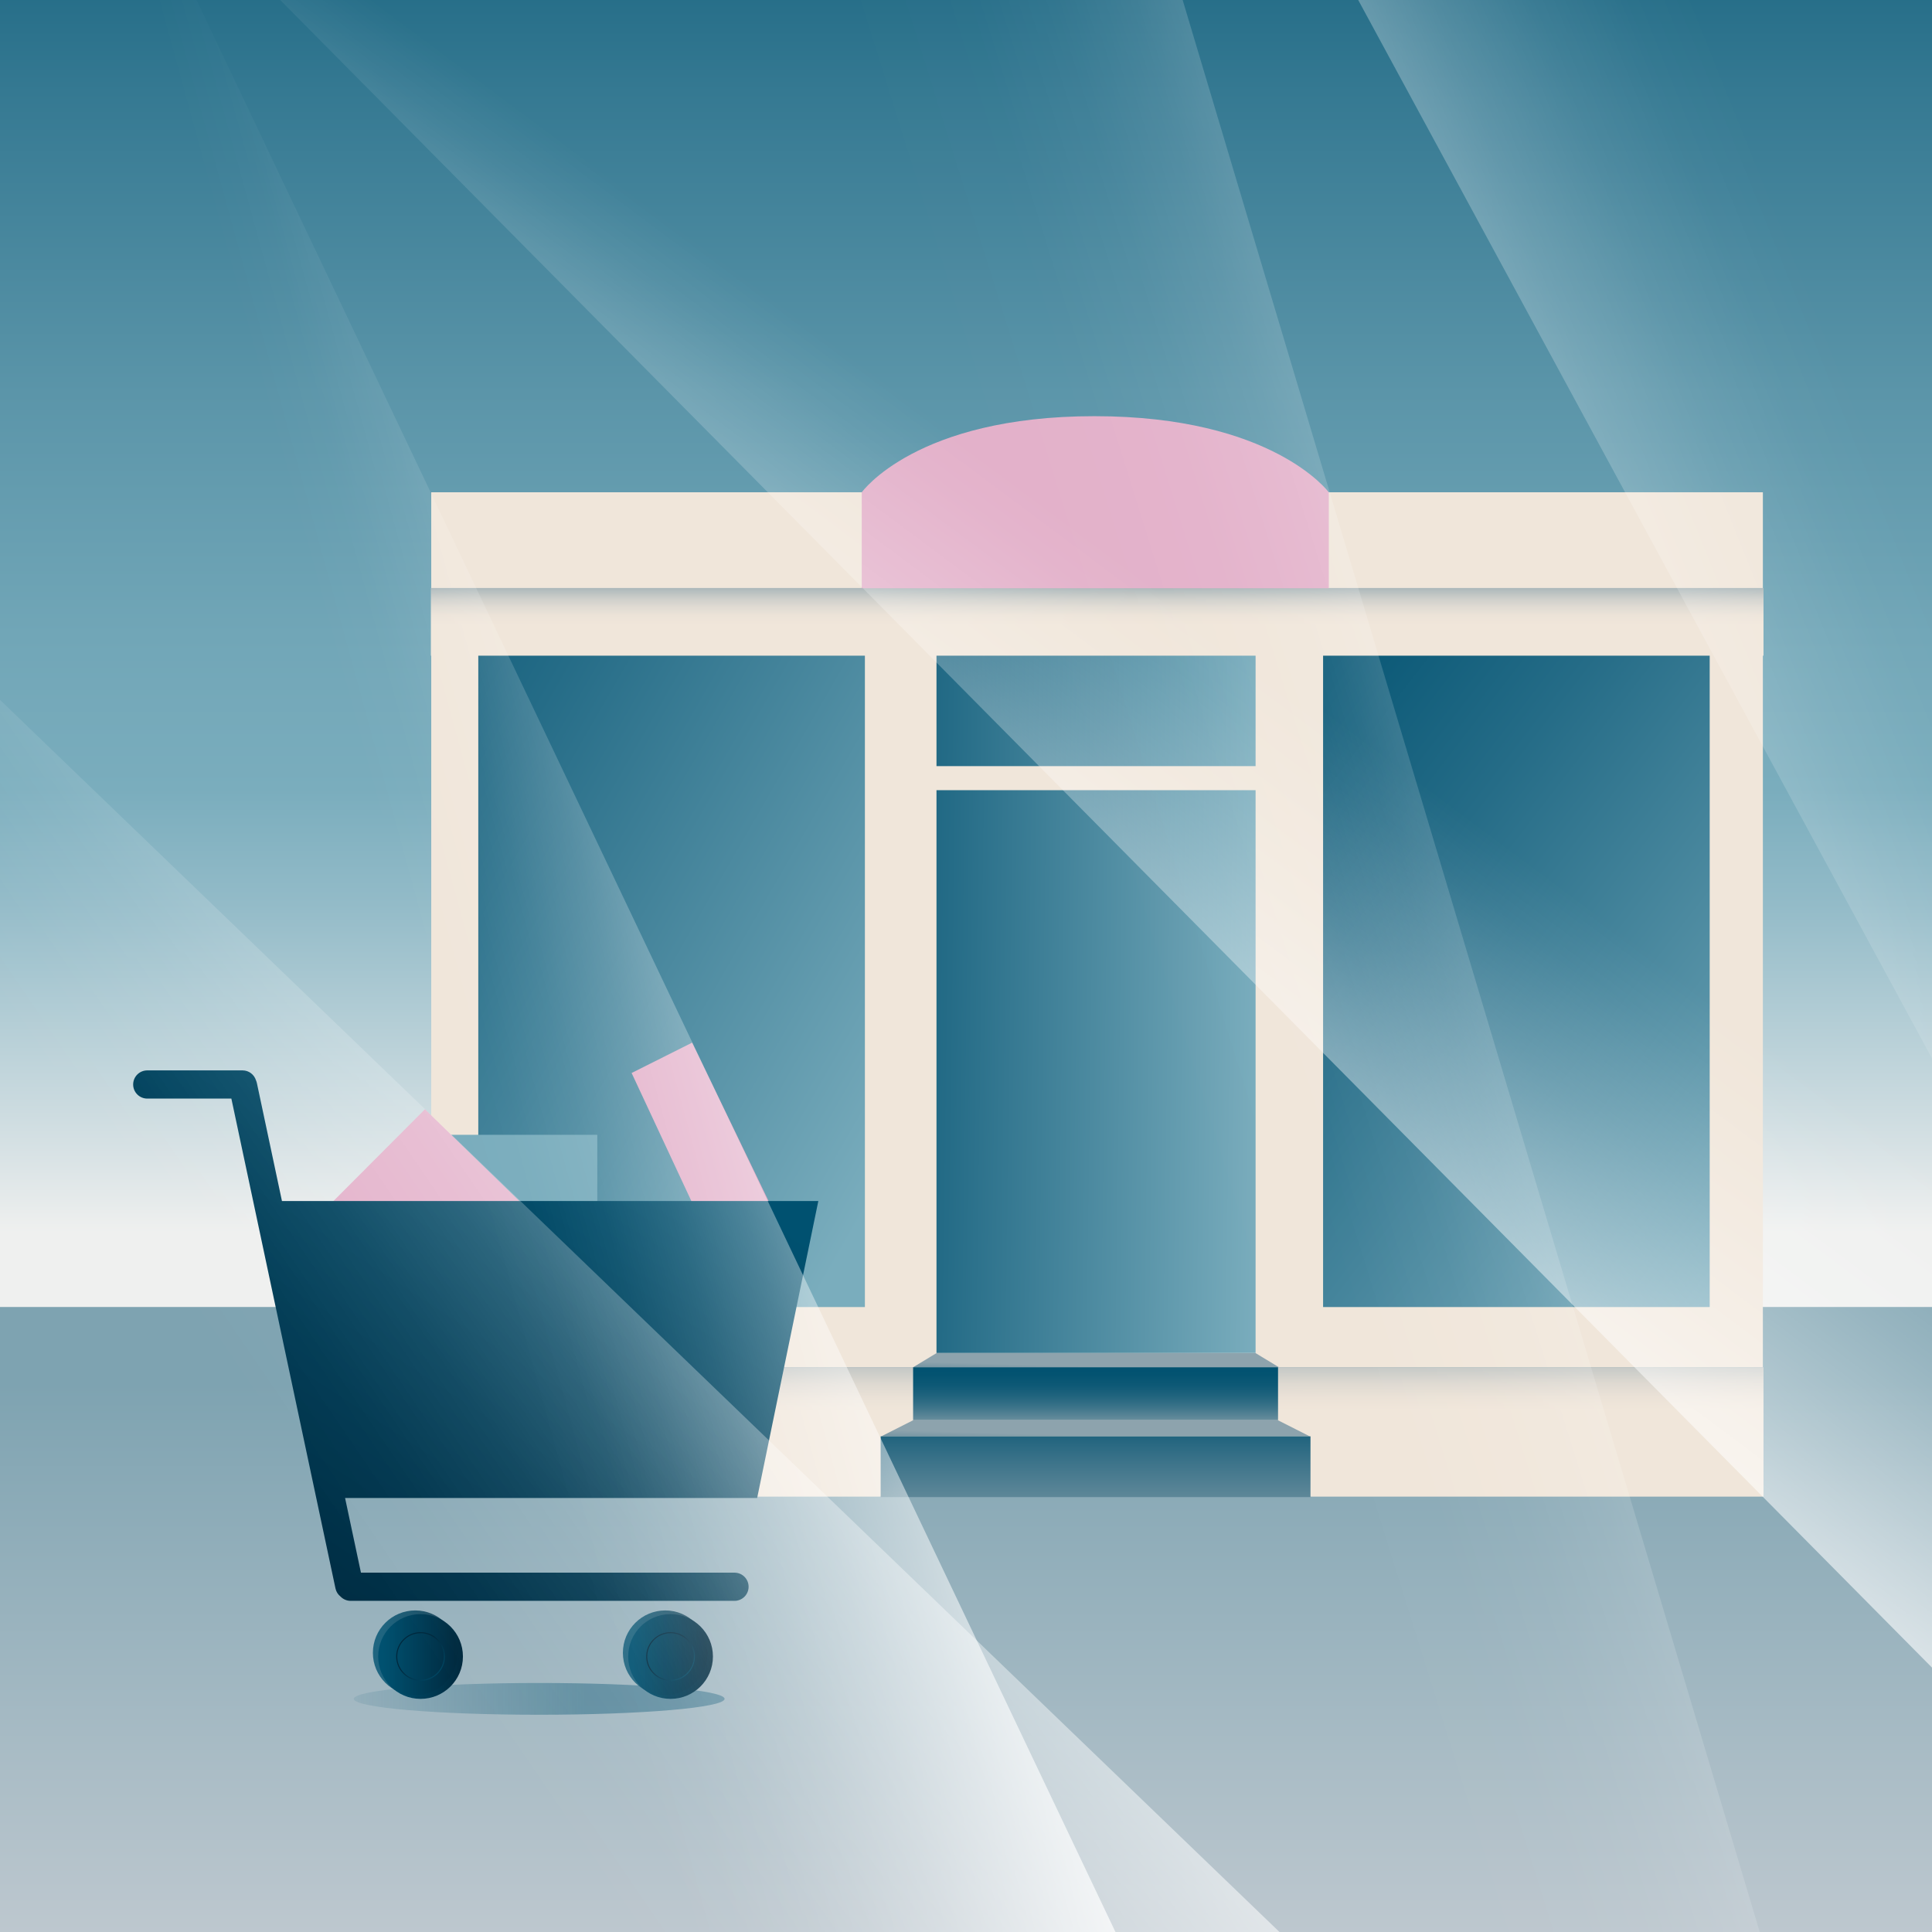 <?xml version="1.0" encoding="UTF-8"?>
<svg id="Layer_14" data-name="Layer 14" xmlns="http://www.w3.org/2000/svg" width="375" height="375" xmlns:xlink="http://www.w3.org/1999/xlink" viewBox="0 0 375 375">
  <rect x="0" y="0" width="375" height="375" fill="#333333" stroke="none"/>
  <defs>
    <style>
      .cls-1, .cls-2, .cls-3 {
        fill: none;
      }

      .cls-2 {
        stroke: url(#New_Gradient_Swatch_1);
      }

      .cls-2, .cls-3 {
        stroke-width: .2px;
      }

      .cls-4 {
        fill: url(#linear-gradient);
      }

      .cls-5 {
        clip-path: url(#clippath);
      }

      .cls-6 {
        fill: url(#New_Gradient_Swatch_1-3);
      }

      .cls-6, .cls-7, .cls-8, .cls-9, .cls-10, .cls-11, .cls-12 {
        fill-rule: evenodd;
      }

      .cls-13, .cls-12 {
        fill: #e3b1ca;
      }

      .cls-7 {
        fill: url(#linear-gradient-15);
      }

      .cls-8 {
        fill: url(#linear-gradient-17);
      }

      .cls-14 {
        fill: url(#linear-gradient-8);
      }

      .cls-15 {
        fill: url(#linear-gradient-9);
      }

      .cls-16 {
        fill: url(#linear-gradient-3);
      }

      .cls-17 {
        fill: url(#linear-gradient-4);
      }

      .cls-18 {
        fill: url(#linear-gradient-2);
      }

      .cls-19 {
        fill: url(#linear-gradient-6);
      }

      .cls-20 {
        fill: url(#linear-gradient-7);
      }

      .cls-21 {
        fill: url(#linear-gradient-5);
      }

      .cls-9 {
        fill: url(#linear-gradient-16);
      }

      .cls-9, .cls-10 {
        opacity: .8;
      }

      .cls-10 {
        fill: url(#linear-gradient-18);
      }

      .cls-11 {
        fill: #7aadbd;
      }

      .cls-3 {
        stroke: url(#New_Gradient_Swatch_1-2);
      }

      .cls-22 {
        fill: url(#linear-gradient-14);
      }

      .cls-23 {
        fill: url(#linear-gradient-22);
      }

      .cls-24 {
        fill: url(#linear-gradient-20);
      }

      .cls-25 {
        fill: url(#linear-gradient-21);
      }

      .cls-26 {
        fill: url(#linear-gradient-23);
      }

      .cls-27 {
        fill: url(#linear-gradient-19);
      }

      .cls-28 {
        fill: url(#linear-gradient-13);
      }

      .cls-29 {
        fill: url(#linear-gradient-12);
      }

      .cls-30 {
        fill: url(#linear-gradient-10);
      }

      .cls-31 {
        fill: url(#linear-gradient-11);
      }
    </style>
    <clipPath id="clippath">
      <rect class="cls-1" width="375" height="375"/>
    </clipPath>
    <linearGradient id="linear-gradient" x1="179.145" y1="430.582" x2="179.145" y2="-52.671" gradientUnits="userSpaceOnUse">
      <stop offset=".396" stop-color="#eff0ef"/>
      <stop offset=".43" stop-color="#d6e1e4"/>
      <stop offset=".528" stop-color="#93bbc8"/>
      <stop offset=".574" stop-color="#7aadbd"/>
      <stop offset=".636" stop-color="#71a6b7"/>
      <stop offset=".733" stop-color="#5b95a9"/>
      <stop offset=".854" stop-color="#357992"/>
      <stop offset=".993" stop-color="#025371"/>
      <stop offset="1" stop-color="#005170"/>
    </linearGradient>
    <linearGradient id="linear-gradient-2" x1="173.842" y1="421.415" x2="173.842" y2="203.593" gradientUnits="userSpaceOnUse">
      <stop offset=".128" stop-color="#c8ced4"/>
      <stop offset=".702" stop-color="#7ea3b1"/>
    </linearGradient>
    <linearGradient id="linear-gradient-3" x1="212.939" y1="57.353" x2="212.939" y2="176.126" gradientUnits="userSpaceOnUse">
      <stop offset=".323" stop-color="#f0e6da"/>
      <stop offset=".622" stop-color="#f0e6da"/>
    </linearGradient>
    <linearGradient id="linear-gradient-4" x1="43.115" y1="137.143" x2="285.943" y2="277.015" gradientUnits="userSpaceOnUse">
      <stop offset=".008" stop-color="#005170"/>
      <stop offset=".191" stop-color="#256c87"/>
      <stop offset=".561" stop-color="#7aadbd"/>
    </linearGradient>
    <linearGradient id="linear-gradient-5" x1="233.231" y1="140.3" x2="449.232" y2="306.789" xlink:href="#linear-gradient-4"/>
    <linearGradient id="linear-gradient-6" x1="152.003" y1="207.161" x2="429.392" y2="210.969" gradientUnits="userSpaceOnUse">
      <stop offset=".008" stop-color="#005170"/>
      <stop offset=".116" stop-color="#256c87"/>
      <stop offset=".334" stop-color="#7aadbd"/>
      <stop offset=".393" stop-color="#70a5b6"/>
      <stop offset=".493" stop-color="#5591a6"/>
      <stop offset=".621" stop-color="#2b718b"/>
      <stop offset=".733" stop-color="#005170"/>
    </linearGradient>
    <linearGradient id="linear-gradient-7" x1="212.871" y1="260.698" x2="212.577" y2="271.248" gradientUnits="userSpaceOnUse">
      <stop offset=".432" stop-color="#8da3ad"/>
      <stop offset=".606" stop-color="#658b9b"/>
      <stop offset=".996" stop-color="#015170"/>
      <stop offset="1" stop-color="#005170"/>
    </linearGradient>
    <linearGradient id="linear-gradient-8" x1="153.075" y1="134.016" x2="425.57" y2="137.757" xlink:href="#linear-gradient-6"/>
    <linearGradient id="linear-gradient-9" x1="212.924" y1="255.738" x2="212.999" y2="298.297" gradientUnits="userSpaceOnUse">
      <stop offset=".114" stop-color="#8da3ad"/>
      <stop offset=".166" stop-color="#a9b5b9"/>
      <stop offset=".235" stop-color="#c7cac7"/>
      <stop offset=".303" stop-color="#ded9d1"/>
      <stop offset=".367" stop-color="#ebe2d7"/>
      <stop offset=".426" stop-color="#f0e6da"/>
    </linearGradient>
    <linearGradient id="linear-gradient-10" x1="212.963" y1="109.07" x2="212.963" y2="131.336" gradientUnits="userSpaceOnUse">
      <stop offset=".167" stop-color="#8da3ad"/>
      <stop offset=".172" stop-color="#8fa4ae"/>
      <stop offset=".244" stop-color="#b2bcbd"/>
      <stop offset=".318" stop-color="#cdceca"/>
      <stop offset=".393" stop-color="#e0dbd3"/>
      <stop offset=".469" stop-color="#ece3d8"/>
      <stop offset=".548" stop-color="#f0e6da"/>
    </linearGradient>
    <linearGradient id="linear-gradient-11" x1="212.651" y1="277.637" x2="212.651" y2="255.157" gradientUnits="userSpaceOnUse">
      <stop offset=".014" stop-color="#8da3ad"/>
      <stop offset=".027" stop-color="#869ea9"/>
      <stop offset=".114" stop-color="#5d8798"/>
      <stop offset=".202" stop-color="#3b7389"/>
      <stop offset=".293" stop-color="#21647e"/>
      <stop offset=".385" stop-color="#0e5976"/>
      <stop offset=".481" stop-color="#035371"/>
      <stop offset=".585" stop-color="#005170"/>
    </linearGradient>
    <linearGradient id="linear-gradient-12" x1="212.79" y1="273.44" x2="212.454" y2="285.544" xlink:href="#linear-gradient-7"/>
    <linearGradient id="linear-gradient-13" x1="212.651" y1="301.449" x2="212.651" y2="270.956" gradientUnits="userSpaceOnUse">
      <stop offset=".014" stop-color="#8da3ad"/>
      <stop offset=".191" stop-color="#7796a3"/>
      <stop offset=".561" stop-color="#3f758b"/>
      <stop offset=".938" stop-color="#005170"/>
    </linearGradient>
    <linearGradient id="linear-gradient-14" x1="46.351" y1="329.749" x2="142.041" y2="329.749" gradientUnits="userSpaceOnUse">
      <stop offset=".095" stop-color="#005170" stop-opacity="0"/>
      <stop offset=".703" stop-color="#005170" stop-opacity=".4"/>
    </linearGradient>
    <linearGradient id="linear-gradient-15" x1="121.93" y1="321.525" x2="138.379" y2="321.525" gradientUnits="userSpaceOnUse">
      <stop offset=".121" stop-color="#005170"/>
      <stop offset="1" stop-color="#00283d"/>
    </linearGradient>
    <linearGradient id="linear-gradient-16" x1="120.902" y1="320.81" x2="137.351" y2="320.81" xlink:href="#linear-gradient-15"/>
    <linearGradient id="New_Gradient_Swatch_1" data-name="New Gradient Swatch 1" x1="-1554.188" y1="-5498.335" x2="-1554.33" y2="-5498.186" gradientTransform="translate(70073.061 -247098.88) scale(45 -45)" gradientUnits="userSpaceOnUse">
      <stop offset=".121" stop-color="#005170"/>
      <stop offset="1" stop-color="#00283d"/>
    </linearGradient>
    <linearGradient id="linear-gradient-17" x1="73.406" x2="89.855" xlink:href="#linear-gradient-15"/>
    <linearGradient id="linear-gradient-18" x1="72.378" y1="320.81" x2="88.827" y2="320.81" xlink:href="#linear-gradient-15"/>
    <linearGradient id="New_Gradient_Swatch_1-2" data-name="New Gradient Swatch 1" x1="-1550.022" x2="-1550.164" gradientTransform="translate(69837.061 -247098.88) scale(45 -45)" xlink:href="#New_Gradient_Swatch_1"/>
    <linearGradient id="New_Gradient_Swatch_1-3" data-name="New Gradient Swatch 1" x1="124.928" y1="199.167" x2="46.615" y2="318.719" gradientTransform="matrix(1, 0, 0, 1, 0, 0)" xlink:href="#New_Gradient_Swatch_1"/>
    <linearGradient id="linear-gradient-19" x1="295.09" y1="468.41" x2="529.562" y2="237.194" gradientTransform="translate(-308.332 -178.12) rotate(10.304)" gradientUnits="userSpaceOnUse">
      <stop offset=".487" stop-color="#fff" stop-opacity="0"/>
      <stop offset=".535" stop-color="#fff" stop-opacity=".019"/>
      <stop offset=".592" stop-color="#fff" stop-opacity=".075"/>
      <stop offset=".652" stop-color="#fff" stop-opacity=".168"/>
      <stop offset=".716" stop-color="#fff" stop-opacity=".298"/>
      <stop offset=".782" stop-color="#fff" stop-opacity=".465"/>
      <stop offset=".851" stop-color="#fff" stop-opacity=".669"/>
      <stop offset=".919" stop-color="#fff" stop-opacity=".905"/>
      <stop offset=".944" stop-color="#fff"/>
    </linearGradient>
    <linearGradient id="linear-gradient-20" x1="12.658" y1="188.012" x2="170.406" y2="144.865" gradientUnits="userSpaceOnUse">
      <stop offset=".405" stop-color="#fff" stop-opacity="0"/>
      <stop offset=".467" stop-color="#fff" stop-opacity=".019"/>
      <stop offset=".541" stop-color="#fff" stop-opacity=".076"/>
      <stop offset=".62" stop-color="#fff" stop-opacity=".169"/>
      <stop offset=".703" stop-color="#fff" stop-opacity=".299"/>
      <stop offset=".79" stop-color="#fff" stop-opacity=".467"/>
      <stop offset=".879" stop-color="#fff" stop-opacity=".672"/>
      <stop offset=".968" stop-color="#fff" stop-opacity=".909"/>
      <stop offset="1" stop-color="#fff"/>
    </linearGradient>
    <linearGradient id="linear-gradient-21" x1="153.663" y1="168.962" x2="305.632" y2="99.005" gradientTransform="translate(42.277 -13.054) rotate(7.371)" gradientUnits="userSpaceOnUse">
      <stop offset=".252" stop-color="#fff" stop-opacity="0"/>
      <stop offset=".391" stop-color="#fff" stop-opacity=".011"/>
      <stop offset=".49" stop-color="#fff" stop-opacity=".048"/>
      <stop offset=".577" stop-color="#fff" stop-opacity=".109"/>
      <stop offset=".658" stop-color="#fff" stop-opacity=".197"/>
      <stop offset=".733" stop-color="#fff" stop-opacity=".309"/>
      <stop offset=".805" stop-color="#fff" stop-opacity=".448"/>
      <stop offset=".874" stop-color="#fff" stop-opacity=".612"/>
      <stop offset=".939" stop-color="#fff" stop-opacity=".798"/>
      <stop offset="1" stop-color="#fff"/>
    </linearGradient>
    <linearGradient id="linear-gradient-22" x1="296.609" y1="89.223" x2="170.115" y2="230.566" gradientTransform="translate(17.381 51.25) rotate(-5.084)" gradientUnits="userSpaceOnUse">
      <stop offset=".302" stop-color="#fff" stop-opacity="0"/>
      <stop offset=".358" stop-color="#fff" stop-opacity=".053"/>
      <stop offset=".463" stop-color="#fff" stop-opacity=".195"/>
      <stop offset=".606" stop-color="#fff" stop-opacity=".423"/>
      <stop offset=".78" stop-color="#fff" stop-opacity=".735"/>
      <stop offset=".917" stop-color="#fff"/>
    </linearGradient>
    <linearGradient id="linear-gradient-23" x1="111.859" y1="334.168" x2="286.428" y2="247.446" gradientTransform="translate(530.746 457.836) rotate(-175.497)" gradientUnits="userSpaceOnUse">
      <stop offset=".332" stop-color="#fff" stop-opacity="0"/>
      <stop offset=".397" stop-color="#fff" stop-opacity=".022"/>
      <stop offset=".48" stop-color="#fff" stop-opacity=".086"/>
      <stop offset=".573" stop-color="#fff" stop-opacity=".19"/>
      <stop offset=".674" stop-color="#fff" stop-opacity=".336"/>
      <stop offset=".781" stop-color="#fff" stop-opacity=".523"/>
      <stop offset=".891" stop-color="#fff" stop-opacity=".748"/>
      <stop offset="1" stop-color="#fff"/>
    </linearGradient>
  </defs>
  <g class="cls-5">
    <rect class="cls-4" x="-39.668" y="-30.568" width="437.626" height="437.626"/>
    <rect class="cls-18" x="-50.414" y="253.687" width="448.513" height="154.437"/>
    <rect class="cls-16" x="83.704" y="95.549" width="258.469" height="169.856"/>
    <rect class="cls-17" x="92.836" y="121.09" width="75.039" height="132.609"/>
    <rect class="cls-21" x="256.811" y="121.09" width="75.039" height="132.609"/>
    <rect class="cls-19" x="181.772" y="153.374" width="61.937" height="109.241"/>
    <polygon class="cls-20" points="248.242 265.382 177.238 265.382 181.772 262.64 243.709 262.64 248.242 265.382"/>
    <rect class="cls-14" x="181.772" y="120.967" width="61.937" height="27.738"/>
    <rect class="cls-15" x="83.635" y="265.388" width="258.656" height="25.106"/>
    <rect class="cls-30" x="83.635" y="114.131" width="258.656" height="13.135"/>
    <rect class="cls-31" x="177.234" y="265.383" width="70.833" height="10.28"/>
    <polygon class="cls-29" points="254.221 278.791 171.062 278.791 177.246 275.665 248.038 275.665 254.221 278.791"/>
    <rect class="cls-28" x="170.935" y="278.793" width="83.43" height="11.798"/>
    <g>
      <g>
        <ellipse id="Oval-2" class="cls-22" cx="104.659" cy="329.749" rx="35.982" ry="3.084"/>
        <g id="Group-2">
          <g id="goods">
            <g id="Group-3">
              <path id="Path" class="cls-7" d="M130.155,313.3c4.542,0,8.225,3.682,8.225,8.225s-3.682,8.225-8.225,8.225-8.225-3.682-8.225-8.225,3.682-8.225,8.225-8.225Z"/>
              <path id="Path-2" data-name="Path" class="cls-9" d="M129.127,312.585c4.542,0,8.225,3.682,8.225,8.225s-3.682,8.225-8.225,8.225-8.225-3.682-8.225-8.225,3.682-8.225,8.225-8.225Z"/>
              <circle id="Oval" class="cls-2" cx="130.155" cy="321.525" r="4.626"/>
            </g>
            <g id="Group-3-2" data-name="Group-3">
              <path id="Path-3" data-name="Path" class="cls-8" d="M81.63,313.3c4.542,0,8.225,3.682,8.225,8.225s-3.682,8.225-8.225,8.225-8.225-3.682-8.225-8.225,3.682-8.225,8.225-8.225Z"/>
              <path id="Path-4" data-name="Path" class="cls-10" d="M80.602,312.585c4.542,0,8.225,3.682,8.225,8.225s-3.682,8.225-8.225,8.225-8.225-3.682-8.225-8.225,3.682-8.225,8.225-8.225Z"/>
              <circle id="Oval-2" data-name="Oval" class="cls-3" cx="81.63" cy="321.525" r="4.626"/>
            </g>
            <polygon id="Path-88" class="cls-12" points="134.343 233.443 149.332 233.443 134.343 202.376 122.596 208.265 134.343 233.443"/>
            <polygon id="Rectangle" class="cls-11" points="86.049 220.266 115.932 220.266 115.932 233.198 86.049 233.198 86.049 220.266"/>
            <polygon id="Path-89" class="cls-12" points="82.482 215.309 64.551 233.286 100.986 233.286 82.482 215.309"/>
          </g>
          <path class="cls-6" d="M158.837,233.116H54.727l-4.863-22.88c-.04-.188-.099-.367-.174-.537-.344-1.118-1.372-1.936-2.603-1.936H28.582c-1.511,0-2.736,1.225-2.736,2.736s1.225,2.736,2.736,2.736h16.326l20.208,95.078c.138,.651,.499,1.197,.984,1.578,.497,.513,1.191,.834,1.962,.834h74.506c1.511,0,2.736-1.225,2.736-2.736,0-1.511-1.225-2.736-2.736-2.736H70.06l-3.08-14.49h79.984l11.873-57.648Z"/>
        </g>
      </g>
      <polygon class="cls-27" points="285.083 410.377 -128.402 408.445 -126.729 13.812 285.083 410.377"/>
      <polygon class="cls-24" points="226.509 396.021 -180.362 394.353 -174.871 -27.197 24.618 -28.417 226.509 396.021"/>
    </g>
    <path class="cls-13" d="M257.918,114.179h-90.651v-18.62s10.498-14.779,45.159-14.779,45.492,14.779,45.492,14.779v18.62Z"/>
    <polygon class="cls-25" points="352.394 411.261 -71.197 371.566 -9.376 -61.883 218.633 -36.561 352.394 411.261"/>
    <polygon class="cls-23" points="40.962 -13.555 444.949 -141.186 573.536 277.342 377.181 325.885 40.962 -13.555"/>
    <polygon class="cls-26" points="204.803 -108.509 703.664 -86.593 663.608 349.407 424.023 295.871 204.803 -108.509"/>
  </g>
</svg>